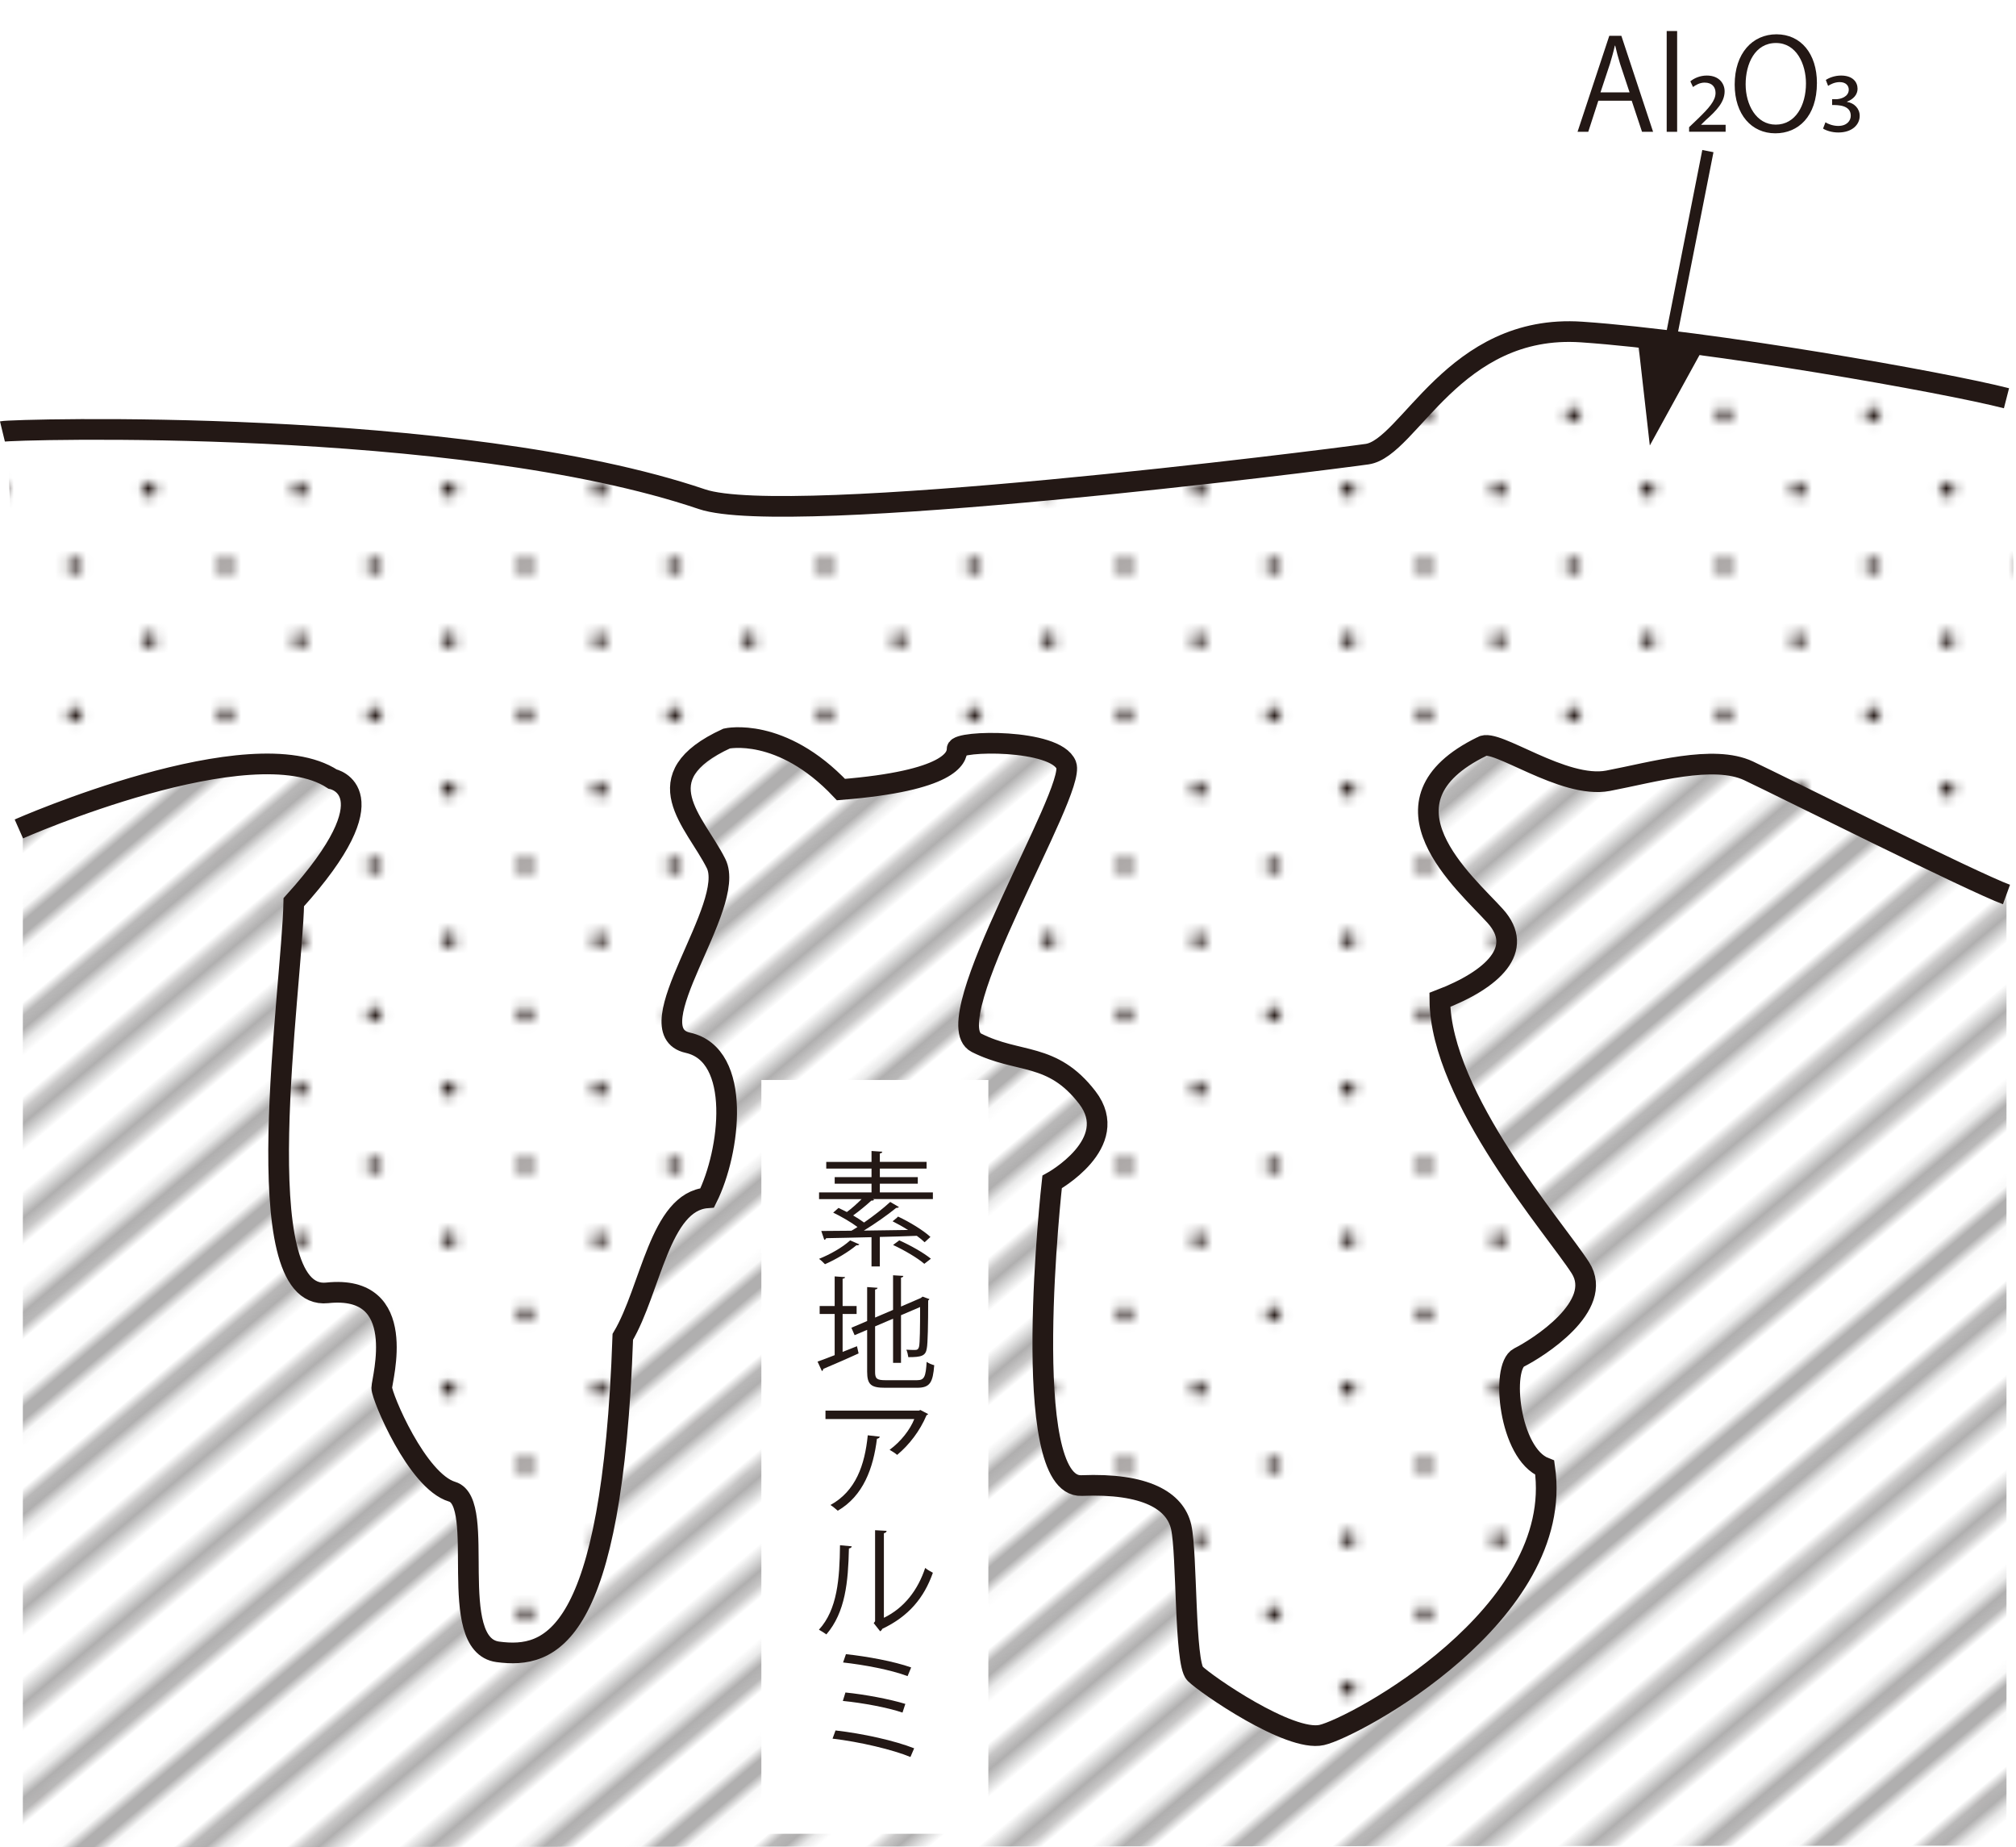 <?xml version="1.0" encoding="UTF-8"?>
<svg id="uuid-9e6a6c8c-f064-4c05-8698-a910c81cf82d" data-name="レイヤー 1" xmlns="http://www.w3.org/2000/svg" xmlns:xlink="http://www.w3.org/1999/xlink" viewBox="0 0 191.98 175.872">
  <defs>
    <pattern id="uuid-75c2e743-83b3-4556-bb06-bd58c6ec6b4a" data-name="10 lpi 30% 5" x="0" y="0" width="72" height="72" patternTransform="translate(-18880.387 -9107.62) rotate(140) scale(.984)" patternUnits="userSpaceOnUse" viewBox="0 0 72 72">
      <g>
        <rect width="72" height="72" style="fill: none;"/>
        <g>
          <line x1="71.75" y1="68.399" x2="144.25" y2="68.399" style="fill: none; stroke: #b0afaf; stroke-width: 2.16px;"/>
          <line x1="71.75" y1="54" x2="144.25" y2="54" style="fill: none; stroke: #b0afaf; stroke-width: 2.16px;"/>
          <line x1="71.75" y1="39.6" x2="144.25" y2="39.6" style="fill: none; stroke: #b0afaf; stroke-width: 2.16px;"/>
          <line x1="71.75" y1="25.2" x2="144.25" y2="25.2" style="fill: none; stroke: #b0afaf; stroke-width: 2.16px;"/>
          <line x1="71.75" y1="10.8" x2="144.25" y2="10.8" style="fill: none; stroke: #b0afaf; stroke-width: 2.16px;"/>
          <line x1="71.75" y1="61.2" x2="144.25" y2="61.2" style="fill: none; stroke: #b0afaf; stroke-width: 2.16px;"/>
          <line x1="71.75" y1="46.8" x2="144.25" y2="46.8" style="fill: none; stroke: #b0afaf; stroke-width: 2.16px;"/>
          <line x1="71.75" y1="32.399" x2="144.25" y2="32.399" style="fill: none; stroke: #b0afaf; stroke-width: 2.16px;"/>
          <line x1="71.75" y1="18" x2="144.25" y2="18" style="fill: none; stroke: #b0afaf; stroke-width: 2.16px;"/>
          <line x1="71.75" y1="3.6" x2="144.25" y2="3.6" style="fill: none; stroke: #b0afaf; stroke-width: 2.16px;"/>
        </g>
        <g>
          <line x1="-.25" y1="68.399" x2="72.25" y2="68.399" style="fill: none; stroke: #b0afaf; stroke-width: 2.16px;"/>
          <line x1="-.25" y1="54" x2="72.25" y2="54" style="fill: none; stroke: #b0afaf; stroke-width: 2.16px;"/>
          <line x1="-.25" y1="39.6" x2="72.25" y2="39.6" style="fill: none; stroke: #b0afaf; stroke-width: 2.16px;"/>
          <line x1="-.25" y1="25.2" x2="72.25" y2="25.2" style="fill: none; stroke: #b0afaf; stroke-width: 2.16px;"/>
          <line x1="-.25" y1="10.8" x2="72.25" y2="10.8" style="fill: none; stroke: #b0afaf; stroke-width: 2.16px;"/>
          <line x1="-.25" y1="61.2" x2="72.25" y2="61.2" style="fill: none; stroke: #b0afaf; stroke-width: 2.16px;"/>
          <line x1="-.25" y1="46.8" x2="72.25" y2="46.8" style="fill: none; stroke: #b0afaf; stroke-width: 2.16px;"/>
          <line x1="-.25" y1="32.399" x2="72.25" y2="32.399" style="fill: none; stroke: #b0afaf; stroke-width: 2.16px;"/>
          <line x1="-.25" y1="18" x2="72.25" y2="18" style="fill: none; stroke: #b0afaf; stroke-width: 2.16px;"/>
          <line x1="-.25" y1="3.6" x2="72.25" y2="3.6" style="fill: none; stroke: #b0afaf; stroke-width: 2.16px;"/>
        </g>
        <g>
          <line x1="-72.25" y1="68.399" x2=".25" y2="68.399" style="fill: none; stroke: #b0afaf; stroke-width: 2.16px;"/>
          <line x1="-72.25" y1="54" x2=".25" y2="54" style="fill: none; stroke: #b0afaf; stroke-width: 2.16px;"/>
          <line x1="-72.25" y1="39.6" x2=".25" y2="39.6" style="fill: none; stroke: #b0afaf; stroke-width: 2.16px;"/>
          <line x1="-72.25" y1="25.2" x2=".25" y2="25.2" style="fill: none; stroke: #b0afaf; stroke-width: 2.16px;"/>
          <line x1="-72.25" y1="10.8" x2=".25" y2="10.8" style="fill: none; stroke: #b0afaf; stroke-width: 2.16px;"/>
          <line x1="-72.25" y1="61.2" x2=".25" y2="61.2" style="fill: none; stroke: #b0afaf; stroke-width: 2.16px;"/>
          <line x1="-72.25" y1="46.8" x2=".25" y2="46.8" style="fill: none; stroke: #b0afaf; stroke-width: 2.16px;"/>
          <line x1="-72.25" y1="32.399" x2=".25" y2="32.399" style="fill: none; stroke: #b0afaf; stroke-width: 2.16px;"/>
          <line x1="-72.25" y1="18" x2=".25" y2="18" style="fill: none; stroke: #b0afaf; stroke-width: 2.16px;"/>
          <line x1="-72.25" y1="3.6" x2=".25" y2="3.6" style="fill: none; stroke: #b0afaf; stroke-width: 2.16px;"/>
        </g>
      </g>
    </pattern>
    <pattern id="uuid-d90825fd-cef6-47e0-8a7d-b3438a944277" data-name="10 dpi 10 %" x="0" y="0" width="28.8" height="28.8" patternTransform="translate(-463.624 -317.087) scale(.984)" patternUnits="userSpaceOnUse" viewBox="0 0 28.8 28.8">
      <g>
        <rect width="28.8" height="28.8" style="fill: none;"/>
        <g>
          <circle cx="28.8" cy="28.8" r=".72" style="fill: #231815;"/>
          <path d="M14.4,29.52c.398,0,.72-.323,.72-.72s-.322-.72-.72-.72-.72,.321-.72,.72,.322,.72,.72,.72Z" style="fill: #231815;"/>
          <path d="M28.8,15.12c.396,0,.72-.323,.72-.721s-.323-.72-.72-.72-.72,.321-.72,.72,.321,.721,.72,.721Z" style="fill: #231815;"/>
          <path d="M14.4,15.12c.398,0,.72-.323,.72-.721s-.322-.72-.72-.72-.72,.321-.72,.72,.322,.721,.72,.721Z" style="fill: #231815;"/>
          <path d="M7.2,22.319c.397,0,.72-.322,.72-.72s-.323-.72-.72-.72-.72,.321-.72,.72,.322,.72,.72,.72Z" style="fill: #231815;"/>
          <path d="M21.6,22.319c.398,0,.72-.322,.72-.72s-.322-.72-.72-.72-.72,.321-.72,.72,.321,.72,.72,.72Z" style="fill: #231815;"/>
          <path d="M7.2,7.919c.397,0,.72-.322,.72-.719,0-.399-.323-.721-.72-.721s-.72,.322-.72,.721c0,.396,.322,.719,.72,.719Z" style="fill: #231815;"/>
          <path d="M21.6,7.919c.398,0,.72-.322,.72-.719,0-.399-.322-.721-.72-.721s-.72,.322-.72,.721c0,.396,.321,.719,.72,.719Z" style="fill: #231815;"/>
        </g>
        <g>
          <circle cx="0" cy="28.8" r=".72" style="fill: #231815;"/>
          <path d="M0,15.12c.396,0,.72-.323,.72-.721s-.323-.72-.72-.72-.72,.321-.72,.72,.321,.721,.72,.721Z" style="fill: #231815;"/>
        </g>
        <g>
          <path d="M28.8,.72c.396,0,.72-.323,.72-.72,0-.398-.323-.72-.72-.72s-.72,.321-.72,.72c0,.397,.321,.72,.72,.72Z" style="fill: #231815;"/>
          <path d="M14.4,.72c.398,0,.72-.323,.72-.72,0-.398-.322-.72-.72-.72s-.72,.321-.72,.72c0,.397,.322,.72,.72,.72Z" style="fill: #231815;"/>
        </g>
        <path d="M0,.72C.396,.72,.72,.397,.72,0,.72-.398,.396-.72,0-.72S-.72-.398-.72,0C-.72,.397-.398,.72,0,.72Z" style="fill: #231815;"/>
      </g>
    </pattern>
  </defs>
  <path d="M182.893,82.862c-.009-.485-.307-.925-.763-1.09-3.108-1.127-12.594-6.954-15.611-8.377-3.33-1.571-9.111,.126-13.383,.942s-10.744-4.113-12.001-3.267c-10.807,5.278-1.571,13.006,1.257,16.148s-.188,6.032-5.278,7.98c.063,9.299,11.058,21.865,13.383,25.509,2.325,3.644-4.084,7.665-5.843,8.545s-.942,9.173,2.45,10.493c2.011,13.949-18.158,24.755-21.237,25.447s-11.058-4.838-12.064-5.843-.754-11.435-1.319-13.949-3.393-4.21-9.488-3.958-2.806-28.902-2.806-28.902c0,0,6.702-3.686,3.351-8.042s-6.534-3.183-10.556-5.215c-4.021-2.032,9.55-23.938,8.545-26.452s-10.388-2.346-10.388-1.508-.67,3.016-11.058,3.854c-5.697-6.032-10.885-4.859-10.885-4.859-8.037,3.686-3.022,7.875-1.011,11.896s-7.875,15.917-2.681,17.069c5.194,1.152,4.021,10.409,1.843,14.766-4.524,.335-5.362,8.713-8.042,13.236-1.005,28.819-6.87,30.662-11.896,29.991s-1.005-14.242-4.356-15.247c-3.351-1.005-6.702-9.048-6.702-9.885s2.681-9.885-5.194-9.048-3.351-28.986-3.183-37.196c9.55-10.556,3.686-11.728,3.686-11.728-7.707-5.026-29.489,4.691-29.489,4.691" style="fill: none;"/>
  <path d="M191.074,85.165c-.009-.485-8.488-3.228-8.944-3.394-3.108-1.127-12.594-6.954-15.611-8.377-3.33-1.571-9.111,.126-13.383,.942s-10.744-4.113-12.001-3.267c-10.807,5.278-1.571,13.006,1.257,16.148s-.188,6.032-5.278,7.98c.063,9.299,11.058,21.865,13.383,25.509,2.325,3.644-4.084,7.665-5.843,8.545s-.942,9.173,2.45,10.493c2.011,13.949-18.158,24.755-21.237,25.447s-11.058-4.838-12.064-5.843-.754-11.435-1.319-13.949-3.393-4.21-9.488-3.958-2.806-28.902-2.806-28.902c0,0,6.702-3.686,3.351-8.042s-6.534-3.183-10.556-5.215c-4.021-2.032,9.55-23.938,8.545-26.452s-10.388-2.346-10.388-1.508-.67,3.016-11.058,3.854c-5.697-6.032-10.885-4.859-10.885-4.859-8.037,3.686-3.022,7.875-1.011,11.896s-7.875,15.917-2.681,17.069c5.194,1.152,4.021,10.409,1.843,14.766-4.524,.335-5.362,8.713-8.042,13.236-1.005,28.819-6.87,30.662-11.896,29.991s-1.005-14.242-4.356-15.247c-3.351-1.005-6.702-9.048-6.702-9.885s2.681-9.885-5.194-9.048-3.351-28.986-3.183-37.196c9.55-10.556,3.686-11.728,3.686-11.728-7.707-5.026-29.489,4.691-29.489,4.691v97.011l188.9-.146V85.165Z" style="fill: url(#uuid-75c2e743-83b3-4556-bb06-bd58c6ec6b4a);"/>
  <g>
    <path d="M191.149,60.865l.079,.01v23.999c-3.101-1.122-21.685-10.05-24.707-11.478-3.327-1.565-9.105,.128-13.377,.945s-10.749-4.115-11.999-3.268c-10.808,5.276-1.575,13.003,1.25,16.143,2.835,3.14-.187,6.034-5.276,7.983,.059,9.302,11.064,21.863,13.387,25.505,2.323,3.652-4.085,7.668-5.847,8.554-1.762,.876-.945,9.164,2.451,10.493,2.008,13.948-18.161,24.747-21.233,25.446-3.081,.689-11.064-4.843-12.068-5.847s-.758-11.438-1.319-13.948-3.396-4.213-9.489-3.957c-6.093,.246-2.805-28.901-2.805-28.901,0,0,6.703-3.691,3.347-8.042-3.347-4.361-6.526-3.189-10.552-5.217-4.016-2.038,9.548-23.94,8.544-26.45-1.004-2.52-10.385-2.353-10.385-1.516,0,.847-.669,3.022-11.064,3.859-5.69-6.034-10.877-4.863-10.877-4.863-8.042,3.691-3.022,7.875-1.014,11.901,2.008,4.016-7.875,15.917-2.677,17.069,5.188,1.152,4.016,10.405,1.841,14.765-4.528,.335-5.365,8.712-8.042,13.24-1.004,28.812-6.871,30.653-11.901,29.983-5.02-.669-1.004-14.234-4.351-15.248-3.357-1.004-6.703-9.046-6.703-9.883s2.677-9.883-5.197-9.046c-7.875,.837-3.347-28.989-3.179-37.199,9.548-10.552,3.681-11.724,3.681-11.724-7.707-5.03-29.481,4.686-29.481,4.686L.666,40.833c.502-.295,15.622-.66,32.69,.748,.02,.01,.039,.01,.059,.01,.984,.089,1.988,.177,2.992,.266,1.339,.128,2.687,.266,4.026,.423,.335,.03,.669,.069,1.004,.108,5.05,.591,10.09,1.349,14.824,2.333,.62,.128,1.24,.266,1.851,.404,3.101,.699,6.044,1.486,8.731,2.402,.285,.098,.62,.177,1.004,.256,.187,.03,.384,.069,.6,.098,.069,.01,.138,.02,.217,.03,.354,.049,.738,.098,1.162,.128,.207,.02,.433,.039,.66,.049,7.717,.532,23.516-.778,36.963-2.185,.01-.01,.02-.01,.03,0,11.369-1.181,21.046-2.422,22.709-2.658,.236-.03,.482-.108,.719-.226,.01-.01,.01,0,.01,0,.364-.157,.738-.404,1.122-.728h.01c.246-.197,.512-.433,.778-.699,0-.01,.01,0,.01,0,.266-.256,.541-.541,.817-.837,.138-.157,.285-.305,.433-.463,.295-.315,.6-.64,.906-.984,.315-.335,.64-.689,.975-1.043,3.209-3.376,7.589-7.137,14.657-6.654,2.294,.157,4.961,.443,7.816,.817,1.427,.187,2.904,.394,4.4,.62,11.163,1.664,23.713,4.203,28.281,5.335-.128,2.412,.63,12.491,.108,12.491,.856,.876,.482,6.428-.079,9.991Z" style="fill: url(#uuid-d90825fd-cef6-47e0-8a7d-b3438a944277);"/>
    <path d="M56.263,44.722c.62,.128,1.24,.266,1.851,.404-.61-.138-1.23-.276-1.851-.404Z" style="fill: url(#uuid-d90825fd-cef6-47e0-8a7d-b3438a944277);"/>
  </g>
  <path d="M.232,41.078c.862-.209,43.327-1.439,66.616,6.451,8.169,2.767,59.313-3.719,63.334-4.289s8.21-12.466,20.441-11.628c12.231,.838,34.587,4.797,40.451,6.305" style="fill: none; stroke: #231815; stroke-miterlimit: 10; stroke-width: 1.969px;"/>
  <path d="M191.074,85.165c-3.108-1.127-21.537-10.347-24.555-11.771-3.33-1.571-9.111,.126-13.383,.942s-10.744-4.113-12.001-3.267c-10.807,5.278-1.571,13.006,1.257,16.148s-.188,6.032-5.278,7.98c.063,9.299,11.058,21.865,13.383,25.509,2.325,3.644-4.084,7.665-5.843,8.545s-.942,9.173,2.45,10.493c2.011,13.949-18.158,24.755-21.237,25.447s-11.058-4.838-12.064-5.843-.754-11.435-1.319-13.949-3.393-4.21-9.488-3.958-2.806-28.902-2.806-28.902c0,0,6.702-3.686,3.351-8.042s-6.534-3.183-10.556-5.215c-4.021-2.032,9.55-23.938,8.545-26.452s-10.388-2.346-10.388-1.508-.67,3.016-11.058,3.854c-5.697-6.032-10.885-4.859-10.885-4.859-8.037,3.686-3.022,7.875-1.011,11.896s-7.875,15.917-2.681,17.069c5.194,1.152,4.021,10.409,1.843,14.766-4.524,.335-5.362,8.713-8.042,13.236-1.005,28.819-6.87,30.662-11.896,29.991s-1.005-14.242-4.356-15.247c-3.351-1.005-6.702-9.048-6.702-9.885s2.681-9.885-5.194-9.048-3.351-28.986-3.183-37.196c9.55-10.556,3.686-11.728,3.686-11.728-7.707-5.026-29.868,4.752-29.868,4.752" style="fill: none; stroke: #231815; stroke-miterlimit: 10; stroke-width: 1.969px;"/>
  <g>
    <polygon points="157.109 42.414 162.311 32.949 155.892 31.682 157.109 42.414" style="fill: #231815;"/>
    <line x1="158.652" y1="34.592" x2="162.639" y2="14.385" style="fill: none; stroke: #231815; stroke-miterlimit: 10; stroke-width: 1.084px;"/>
  </g>
  <g>
    <rect x="72.503" y="102.827" width="21.614" height="71.767" style="fill: #fff;"/>
    <g>
      <path d="M83.782,113.527h5.055v.638h-5.716l.118,.06c-.047,.07-.13,.094-.26,.082-.449,.413-1.146,.992-1.736,1.417,.39,.225,.756,.461,1.04,.674,.921-.638,1.854-1.37,2.492-1.961l.827,.484c-.047,.06-.142,.083-.26,.083-.814,.661-1.996,1.5-3.082,2.161,1.323-.012,2.775-.035,4.204-.06-.484-.307-.992-.59-1.464-.826,.414-.331,.473-.39,.52-.449,1.087,.508,2.41,1.312,3.083,1.938l-.555,.508c-.189-.189-.449-.401-.744-.614-1.169,.047-2.362,.082-3.52,.106v2.811h-.792v-2.787c-1.665,.047-3.188,.07-4.322,.095-.024,.094-.095,.142-.177,.153l-.284-.839c.768,0,1.76-.012,2.87-.023,.189-.106,.378-.225,.579-.354-.614-.46-1.535-.992-2.315-1.37l.508-.448c.248,.118,.52,.248,.792,.39,.472-.343,.992-.815,1.405-1.229h-4.051v-.638h4.996v-.827h-3.507v-.626h3.507v-.814h-4.311v-.638h4.311v-1.039l1.028,.07c-.012,.083-.083,.142-.236,.166v.803h4.452v.638h-4.452v.814h3.614v.626h-3.614v.827Zm-1.949,4.948c-.047,.071-.142,.106-.272,.083-.791,.661-1.972,1.358-3,1.807-.13-.142-.402-.401-.567-.508,1.027-.413,2.22-1.074,2.964-1.76l.874,.378Zm6.188,1.854c-.638-.555-1.925-1.311-2.976-1.795l.59-.438c1.028,.449,2.338,1.193,3.012,1.748l-.626,.484Z" style="fill: #231815;"/>
      <path d="M80.239,128.717l1.37-.543,.154,.685c-1.229,.566-2.54,1.122-3.366,1.477,0,.094-.047,.165-.13,.2l-.413-.897c.449-.153,1.016-.378,1.63-.614v-3.921h-1.429v-.756h1.429v-2.822l.992,.07c-.012,.083-.083,.13-.236,.153v2.599h1.334v.756h-1.334v3.614Zm3.094,1.89c0,.649,.153,.803,.98,.803h3.012c.708,0,.827-.33,.921-1.748,.189,.142,.496,.271,.72,.319-.13,1.63-.39,2.149-1.63,2.149h-3.047c-1.334,0-1.712-.295-1.712-1.535v-3.98l-1.193,.508-.307-.708,1.5-.639v-3.235l.992,.07c-.012,.083-.083,.142-.236,.166v2.669l1.712-.732v-3.295l.98,.059c-.012,.083-.071,.142-.224,.166v2.752l1.89-.815,.165-.13,.65,.236c-.012,.047-.059,.095-.118,.13,0,2.244-.036,4.11-.13,4.559-.106,.721-.508,.839-1.76,.839-.036-.225-.095-.52-.189-.709,.295,.023,.708,.023,.838,.023,.189,0,.319-.059,.378-.342,.071-.296,.095-1.76,.095-3.744l-1.819,.779v4.535h-.756v-4.204l-1.712,.731v4.323Z" style="fill: #231815;"/>
      <path d="M88.388,134.636c-.024,.047-.095,.083-.154,.106-.638,1.512-1.653,2.822-2.799,3.779-.177-.153-.508-.366-.72-.484,1.086-.791,1.96-1.937,2.35-2.929h-8.456v-.804h8.905l.13-.059,.744,.39Zm-4.606,2.149c-.012,.095-.118,.178-.272,.201-.342,2.787-1.299,5.444-3.732,6.85-.165-.142-.472-.413-.697-.543,2.409-1.323,3.271-3.791,3.555-6.638l1.146,.13Z" style="fill: #231815;"/>
      <path d="M81.112,147.228c-.012,.106-.118,.178-.271,.201-.071,3.177-.331,6.07-2.149,8.185-.189-.142-.473-.319-.708-.449,1.76-1.913,1.972-4.865,2.008-8.043l1.122,.106Zm3.059,6.803c1.972-.956,3.248-2.681,3.933-4.747,.177,.153,.532,.354,.732,.46-.838,2.386-2.303,4.146-4.818,5.339-.036,.094-.118,.188-.201,.235l-.614-.779,.13-.177v-8.669l1.098,.06c-.012,.105-.094,.2-.26,.224v8.055Z" style="fill: #231815;"/>
      <path d="M79.565,164.757c2.598,.295,5.633,.968,7.488,1.7l-.354,.827c-1.677-.697-4.818-1.441-7.417-1.748l.284-.779Zm.945-3.614c1.878,.188,4.24,.638,5.704,1.087l-.271,.826c-1.382-.473-3.768-.921-5.681-1.11l.248-.803Zm.047-3.649c2.007,.213,4.582,.685,6.212,1.264l-.342,.827c-1.63-.614-4.134-1.075-6.142-1.3l.272-.791Z" style="fill: #231815;"/>
    </g>
  </g>
  <g>
    <path d="M157.423,12.55h-1.056l-.983-2.962h-3.178l-.96,2.962h-1.02l3.022-9.139h1.151l3.022,9.139Zm-2.242-3.754l-.9-2.71c-.191-.624-.348-1.199-.467-1.739h-.036c-.12,.552-.288,1.127-.456,1.703l-.911,2.747h2.771Z" style="fill: #231815;"/>
    <path d="M159.711,12.55h-.995V2.955h.995V12.55Z" style="fill: #231815;"/>
    <path d="M160.85,12.542v-.432l.815-.779c1.068-1.032,1.703-1.739,1.703-2.483,0-.552-.323-.983-1.043-.983-.468,0-.863,.24-1.104,.42l-.252-.54c.336-.288,.912-.552,1.56-.552,1.223,0,1.703,.804,1.703,1.5,0,1.02-.768,1.835-1.787,2.734l-.444,.432v.024h2.327v.66h-3.479Z" style="fill: #231815;"/>
    <path d="M173.022,7.896c0,3.214-1.799,4.797-3.958,4.797-2.267,0-3.873-1.787-3.873-4.642,0-2.974,1.69-4.785,3.981-4.785,2.339,0,3.85,1.871,3.85,4.629Zm-6.788,.132c0,1.943,1.008,3.838,2.866,3.838,1.883,0,2.879-1.835,2.879-3.922,0-1.835-.899-3.85-2.854-3.85-2.015,0-2.891,1.991-2.891,3.934Z" style="fill: #231815;"/>
    <path d="M174.806,9.448c.492,0,1.248-.24,1.248-.911,0-.372-.265-.72-.864-.72-.479,0-.887,.216-1.103,.36l-.217-.564c.3-.204,.84-.42,1.451-.42,1.104,0,1.571,.612,1.571,1.26,0,.54-.384,.995-1.007,1.223v.024c.695,.108,1.211,.636,1.211,1.331,0,.828-.707,1.583-2.039,1.583-.6,0-1.151-.18-1.451-.372l.229-.6c.203,.144,.707,.348,1.211,.348,.84,0,1.199-.504,1.199-.972,0-1.02-1.211-1.02-1.775-1.02v-.552h.336Z" style="fill: #231815;"/>
  </g>
</svg>